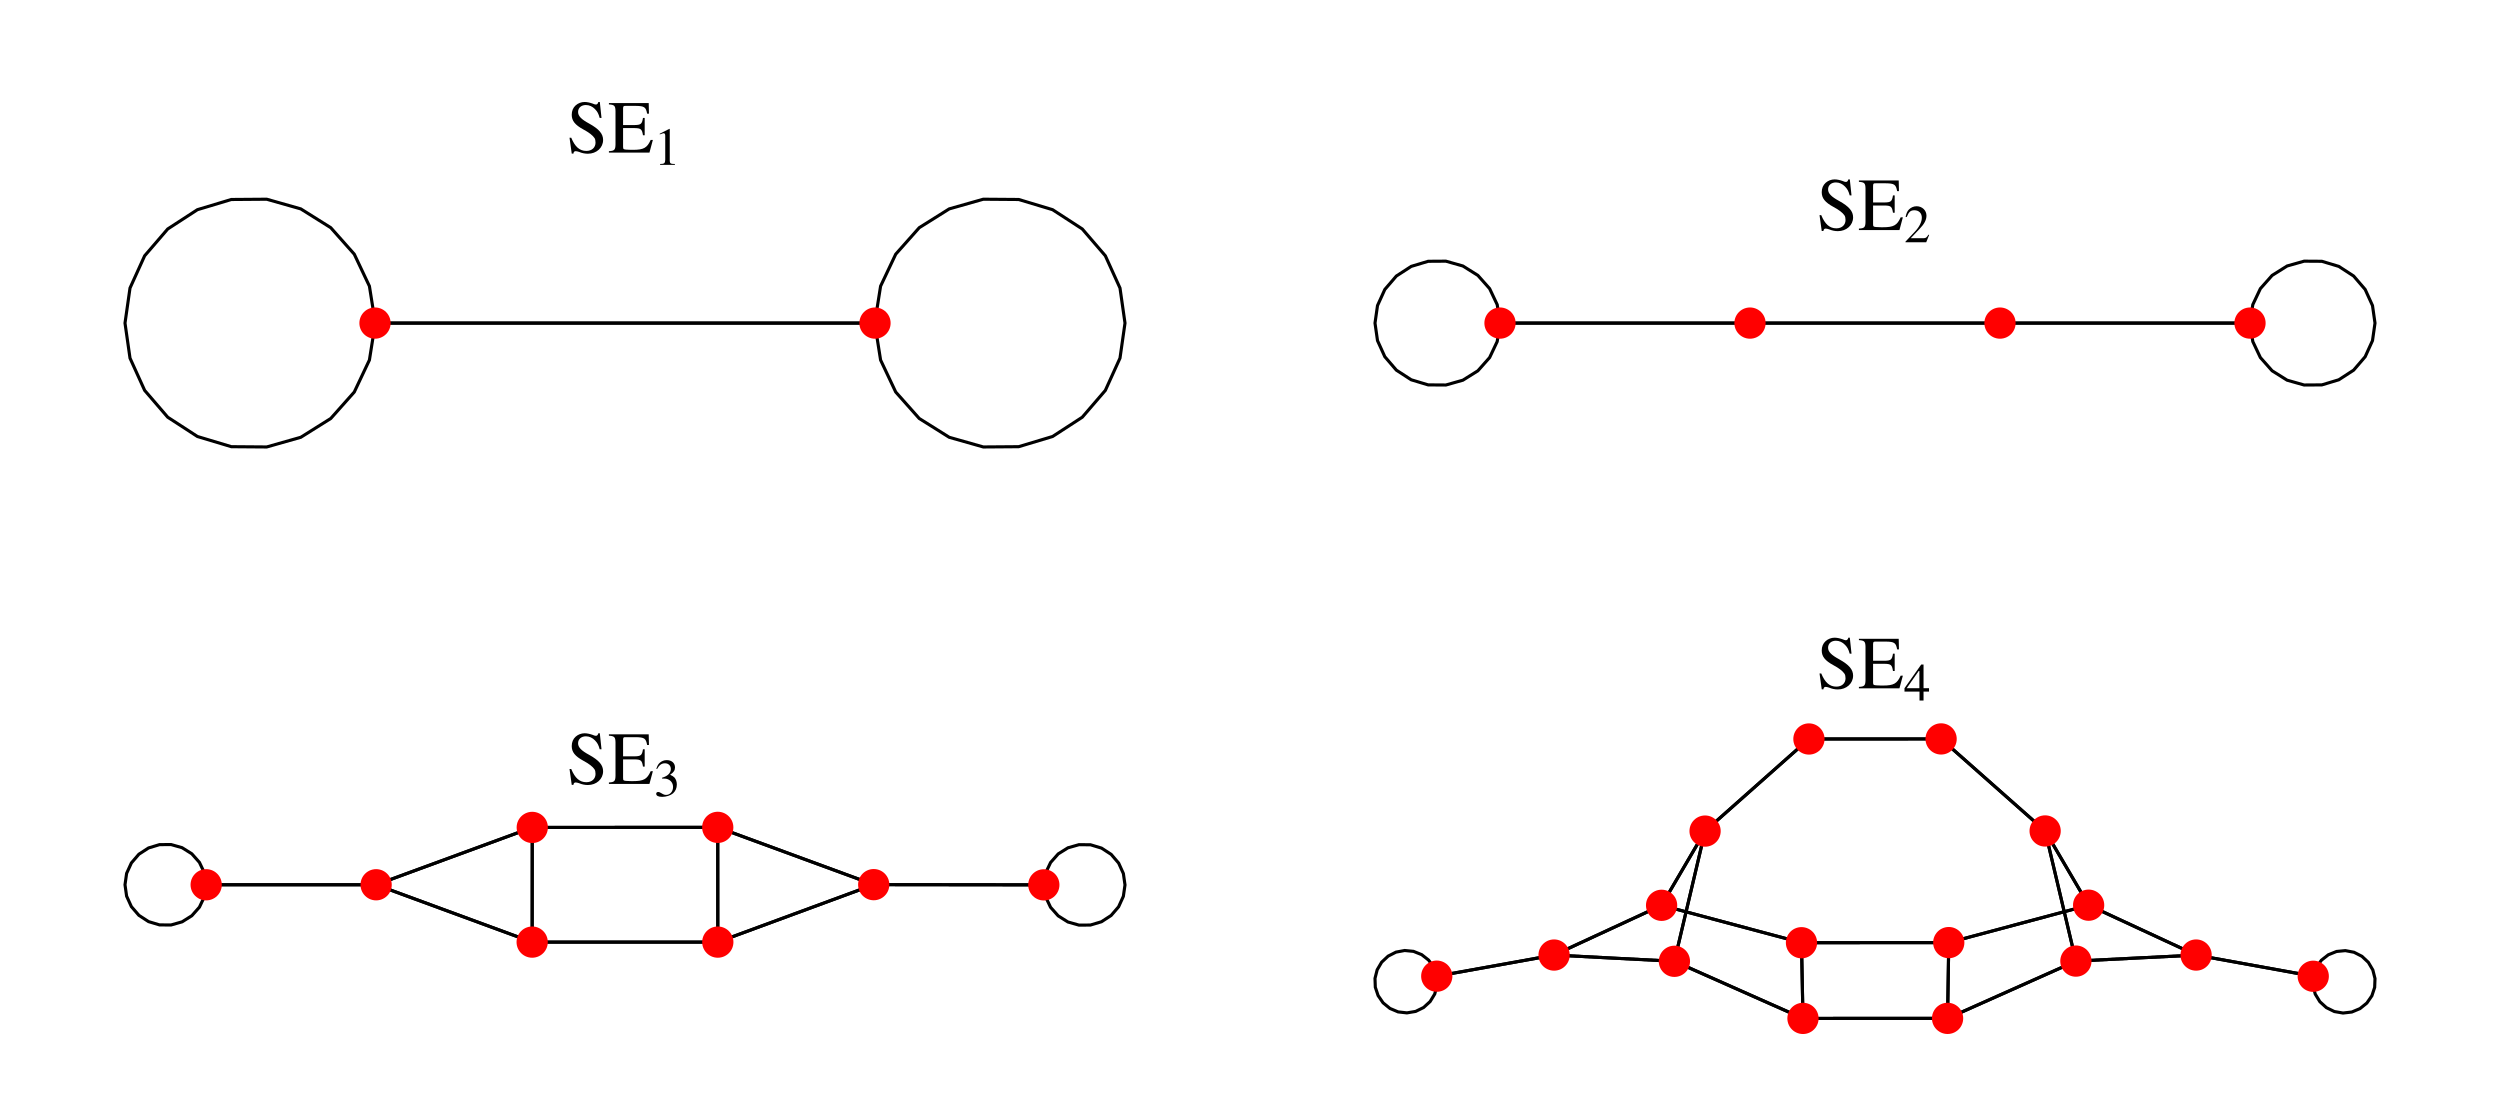 <?xml version="1.0" encoding="UTF-8"?>
<svg xmlns="http://www.w3.org/2000/svg" xmlns:xlink="http://www.w3.org/1999/xlink" width="320" height="141" viewBox="0 0 320 141">
<defs>
<g>
<g id="glyph-0-0">
</g>
<g id="glyph-0-1">
<path d="M 4.281 -6.484 L 4.094 -6.484 C 4.047 -6.281 3.938 -6.156 3.781 -6.156 C 3.688 -6.156 3.516 -6.203 3.359 -6.281 C 3 -6.406 2.641 -6.484 2.328 -6.484 C 1.922 -6.484 1.5 -6.328 1.188 -6.047 C 0.859 -5.75 0.688 -5.344 0.688 -4.844 C 0.688 -4.078 1.109 -3.547 2.172 -2.969 C 2.875 -2.594 3.375 -2.219 3.609 -1.859 C 3.688 -1.734 3.734 -1.531 3.734 -1.281 C 3.734 -0.656 3.266 -0.219 2.562 -0.219 C 1.703 -0.219 1.109 -0.734 0.625 -1.906 L 0.406 -1.906 L 0.688 0.125 L 0.906 0.125 C 0.906 -0.062 1.031 -0.188 1.172 -0.188 C 1.281 -0.188 1.438 -0.156 1.625 -0.094 C 1.984 0.062 2.375 0.141 2.75 0.141 C 3.859 0.141 4.703 -0.625 4.703 -1.625 C 4.703 -2.406 4.188 -3.016 2.922 -3.719 C 1.906 -4.266 1.5 -4.688 1.5 -5.203 C 1.5 -5.734 1.906 -6.094 2.5 -6.094 C 2.938 -6.094 3.344 -5.906 3.672 -5.562 C 3.969 -5.25 4.109 -5.016 4.266 -4.438 L 4.5 -4.438 Z M 4.281 -6.484 "/>
</g>
<g id="glyph-0-2">
<path d="M 5.734 -1.625 L 5.453 -1.625 C 5 -0.609 4.562 -0.359 3.188 -0.359 L 2.938 -0.359 C 1.938 -0.391 1.922 -0.391 1.922 -0.766 L 1.922 -3.141 L 3.406 -3.141 C 4.219 -3.125 4.344 -3 4.469 -2.219 L 4.688 -2.219 L 4.688 -4.438 L 4.469 -4.438 C 4.344 -3.672 4.219 -3.547 3.406 -3.531 L 1.922 -3.531 L 1.922 -5.656 C 1.938 -5.953 1.969 -5.984 2.25 -5.984 L 3.547 -5.984 C 4.656 -5.969 4.844 -5.828 5 -4.984 L 5.234 -4.984 L 5.203 -6.344 L 0.109 -6.344 L 0.109 -6.172 C 0.812 -6.125 0.938 -6 0.953 -5.312 L 0.953 -1.047 C 0.938 -0.359 0.812 -0.219 0.109 -0.188 L 0.109 0 L 5.297 0 Z M 5.734 -1.625 "/>
</g>
<g id="glyph-1-0">
</g>
<g id="glyph-1-1">
<path d="M 0.797 0 L 2.688 0 L 2.688 -0.109 C 2.156 -0.109 2.047 -0.172 2.031 -0.5 L 2.031 -4.594 L 1.984 -4.609 L 0.75 -3.984 L 0.75 -3.891 C 1.016 -3.984 1.188 -4.047 1.25 -4.047 C 1.391 -4.047 1.453 -3.938 1.453 -3.719 L 1.453 -0.641 C 1.438 -0.203 1.328 -0.109 0.797 -0.109 Z M 0.797 0 "/>
</g>
<g id="glyph-1-2">
<path d="M 3.234 -0.938 L 3.141 -0.969 C 2.891 -0.578 2.828 -0.531 2.5 -0.516 L 0.875 -0.516 L 2.016 -1.719 C 2.625 -2.344 2.891 -2.875 2.891 -3.406 C 2.891 -4.078 2.344 -4.609 1.625 -4.609 C 1.25 -4.609 0.906 -4.453 0.641 -4.188 C 0.422 -3.953 0.328 -3.734 0.219 -3.25 L 0.359 -3.219 C 0.625 -3.891 0.859 -4.094 1.344 -4.094 C 1.922 -4.094 2.297 -3.719 2.297 -3.141 C 2.297 -2.609 1.984 -1.969 1.422 -1.375 L 0.203 -0.078 L 0.203 0 L 2.859 0 Z M 3.234 -0.938 "/>
</g>
<g id="glyph-1-3">
<path d="M 1.047 -2.25 C 1.438 -2.25 1.594 -2.234 1.75 -2.172 C 2.188 -2.016 2.453 -1.641 2.453 -1.172 C 2.453 -0.578 2.062 -0.156 1.562 -0.156 C 1.375 -0.156 1.234 -0.203 0.984 -0.359 C 0.781 -0.484 0.672 -0.531 0.547 -0.531 C 0.391 -0.531 0.297 -0.438 0.297 -0.297 C 0.297 -0.047 0.578 0.094 1.062 0.094 C 1.578 0.094 2.125 -0.078 2.453 -0.359 C 2.766 -0.641 2.938 -1.031 2.938 -1.484 C 2.938 -1.844 2.828 -2.156 2.641 -2.375 C 2.5 -2.516 2.359 -2.609 2.078 -2.734 C 2.531 -3.047 2.703 -3.297 2.703 -3.672 C 2.703 -4.234 2.281 -4.609 1.641 -4.609 C 1.297 -4.609 1 -4.484 0.75 -4.266 C 0.547 -4.078 0.453 -3.906 0.312 -3.5 L 0.406 -3.469 C 0.688 -3.984 0.984 -4.203 1.422 -4.203 C 1.859 -4.203 2.172 -3.906 2.172 -3.469 C 2.172 -3.219 2.062 -2.984 1.891 -2.812 C 1.688 -2.609 1.5 -2.5 1.031 -2.344 Z M 1.047 -2.25 "/>
</g>
<g id="glyph-1-4">
<path d="M 3.219 -1.578 L 2.516 -1.578 L 2.516 -4.609 L 2.219 -4.609 L 0.078 -1.578 L 0.078 -1.141 L 2 -1.141 L 2 0 L 2.516 0 L 2.516 -1.141 L 3.219 -1.141 Z M 1.984 -1.578 L 0.359 -1.578 L 1.984 -3.906 Z M 1.984 -1.578 "/>
</g>
</g>
<clipPath id="clip-0">
<path clip-rule="nonzero" d="M 174 31 L 194 31 L 194 51.355 L 174 51.355 Z M 174 31 "/>
</clipPath>
<clipPath id="clip-1">
<path clip-rule="nonzero" d="M 286 31 L 306 31 L 306 51.355 L 286 51.355 Z M 286 31 "/>
</clipPath>
</defs>
<path fill="none" stroke-width="4" stroke-linecap="square" stroke-linejoin="miter" stroke="rgb(0%, 0%, 0%)" stroke-opacity="1" stroke-miterlimit="3.25" d="M 1120 996.445 L 1120.039 998.945 L 1127.148 1043.711 L 1146.523 1084.648 L 1176.641 1118.555 L 1215 1142.617 L 1258.594 1155 L 1303.906 1154.648 L 1347.305 1141.602 L 1385.312 1116.914 L 1414.844 1082.578 L 1433.594 1041.289 L 1440 996.445 L 1433.594 951.602 L 1414.844 910.312 L 1385.312 875.977 L 1347.305 851.289 L 1303.906 838.242 L 1258.594 837.891 L 1215 850.273 L 1176.641 874.336 L 1146.523 908.203 L 1127.148 949.18 L 1120.039 993.945 L 1120 996.445 " transform="matrix(0.1, 0, 0, -0.1, 0, 141)"/>
<path fill="none" stroke-width="4" stroke-linecap="square" stroke-linejoin="miter" stroke="rgb(0%, 0%, 0%)" stroke-opacity="1" stroke-miterlimit="3.25" d="M 1120 996.445 L 480 996.445 " transform="matrix(0.1, 0, 0, -0.1, 0, 141)"/>
<path fill="none" stroke-width="4" stroke-linecap="square" stroke-linejoin="miter" stroke="rgb(0%, 0%, 0%)" stroke-opacity="1" stroke-miterlimit="3.25" d="M 480 996.445 L 1120 996.445 " transform="matrix(0.1, 0, 0, -0.1, 0, 141)"/>
<path fill="none" stroke-width="4" stroke-linecap="square" stroke-linejoin="miter" stroke="rgb(0%, 0%, 0%)" stroke-opacity="1" stroke-miterlimit="3.25" d="M 480 996.445 L 479.961 993.945 L 472.852 949.18 L 453.477 908.203 L 423.359 874.336 L 385 850.273 L 341.406 837.891 L 296.094 838.242 L 252.695 851.289 L 214.688 875.977 L 185.156 910.312 L 166.406 951.602 L 160 996.445 L 166.406 1041.289 L 185.156 1082.578 L 214.688 1116.914 L 252.695 1141.602 L 296.094 1154.648 L 341.406 1155 L 385 1142.617 L 423.359 1118.555 L 453.477 1084.648 L 472.852 1043.711 L 479.961 998.945 L 480 996.445 " transform="matrix(0.1, 0, 0, -0.1, 0, 141)"/>
<path fill="none" stroke-width="40" stroke-linecap="round" stroke-linejoin="miter" stroke="rgb(100%, 0%, 0%)" stroke-opacity="1" stroke-miterlimit="3.25" d="M 1120 996.445 L 1120 996.445 " transform="matrix(0.1, 0, 0, -0.1, 0, 141)"/>
<path fill="none" stroke-width="40" stroke-linecap="round" stroke-linejoin="miter" stroke="rgb(100%, 0%, 0%)" stroke-opacity="1" stroke-miterlimit="3.25" d="M 480 996.445 L 480 996.445 " transform="matrix(0.1, 0, 0, -0.1, 0, 141)"/>
<g fill="rgb(0%, 0%, 0%)" fill-opacity="1">
<use xlink:href="#glyph-0-1" x="72.494" y="19.537"/>
<use xlink:href="#glyph-0-2" x="77.832" y="19.537"/>
</g>
<g fill="rgb(0%, 0%, 0%)" fill-opacity="1">
<use xlink:href="#glyph-1-1" x="83.697" y="21.099"/>
</g>
<g clip-path="url(#clip-0)">
<path fill="none" stroke-width="4" stroke-linecap="square" stroke-linejoin="miter" stroke="rgb(0%, 0%, 0%)" stroke-opacity="1" stroke-miterlimit="3.25" d="M 1920 996.445 L 1919.961 995.195 L 1916.406 972.812 L 1906.719 952.344 L 1891.68 935.391 L 1872.5 923.359 L 1850.703 917.188 L 1828.047 917.344 L 1806.367 923.867 L 1787.344 936.211 L 1772.578 953.398 L 1763.203 974.023 L 1760 996.445 L 1763.203 1018.867 L 1772.578 1039.492 L 1787.344 1056.68 L 1806.367 1069.023 L 1828.047 1075.547 L 1850.703 1075.703 L 1872.5 1069.531 L 1891.68 1057.5 L 1906.719 1040.547 L 1916.406 1020.078 L 1919.961 997.695 L 1920 996.445 " transform="matrix(0.1, 0, 0, -0.1, 0, 141)"/>
</g>
<path fill="none" stroke-width="4" stroke-linecap="square" stroke-linejoin="miter" stroke="rgb(0%, 0%, 0%)" stroke-opacity="1" stroke-miterlimit="3.25" d="M 1920 996.445 L 2240 996.445 " transform="matrix(0.1, 0, 0, -0.1, 0, 141)"/>
<path fill="none" stroke-width="4" stroke-linecap="square" stroke-linejoin="miter" stroke="rgb(0%, 0%, 0%)" stroke-opacity="1" stroke-miterlimit="3.25" d="M 2240 996.445 L 1920 996.445 " transform="matrix(0.1, 0, 0, -0.1, 0, 141)"/>
<path fill="none" stroke-width="4" stroke-linecap="square" stroke-linejoin="miter" stroke="rgb(0%, 0%, 0%)" stroke-opacity="1" stroke-miterlimit="3.25" d="M 2240 996.445 L 2560 996.445 " transform="matrix(0.1, 0, 0, -0.1, 0, 141)"/>
<path fill="none" stroke-width="4" stroke-linecap="square" stroke-linejoin="miter" stroke="rgb(0%, 0%, 0%)" stroke-opacity="1" stroke-miterlimit="3.25" d="M 2560 996.445 L 2240 996.445 " transform="matrix(0.1, 0, 0, -0.1, 0, 141)"/>
<path fill="none" stroke-width="4" stroke-linecap="square" stroke-linejoin="miter" stroke="rgb(0%, 0%, 0%)" stroke-opacity="1" stroke-miterlimit="3.25" d="M 2560 996.445 L 2880 996.445 " transform="matrix(0.1, 0, 0, -0.1, 0, 141)"/>
<path fill="none" stroke-width="4" stroke-linecap="square" stroke-linejoin="miter" stroke="rgb(0%, 0%, 0%)" stroke-opacity="1" stroke-miterlimit="3.25" d="M 2880 996.445 L 2560 996.445 " transform="matrix(0.1, 0, 0, -0.1, 0, 141)"/>
<g clip-path="url(#clip-1)">
<path fill="none" stroke-width="4" stroke-linecap="square" stroke-linejoin="miter" stroke="rgb(0%, 0%, 0%)" stroke-opacity="1" stroke-miterlimit="3.25" d="M 2880 996.445 L 2880.039 997.695 L 2883.594 1020.078 L 2893.281 1040.547 L 2908.32 1057.5 L 2927.5 1069.531 L 2949.297 1075.703 L 2971.953 1075.547 L 2993.633 1069.023 L 3012.656 1056.68 L 3027.422 1039.492 L 3036.797 1018.867 L 3040 996.445 L 3036.797 974.023 L 3027.422 953.398 L 3012.656 936.211 L 2993.633 923.867 L 2971.953 917.344 L 2949.297 917.188 L 2927.5 923.359 L 2908.32 935.391 L 2893.281 952.344 L 2883.594 972.812 L 2880.039 995.195 L 2880 996.445 " transform="matrix(0.1, 0, 0, -0.1, 0, 141)"/>
</g>
<path fill="none" stroke-width="40" stroke-linecap="round" stroke-linejoin="miter" stroke="rgb(100%, 0%, 0%)" stroke-opacity="1" stroke-miterlimit="3.25" d="M 1920 996.445 L 1920 996.445 " transform="matrix(0.1, 0, 0, -0.1, 0, 141)"/>
<path fill="none" stroke-width="40" stroke-linecap="round" stroke-linejoin="miter" stroke="rgb(100%, 0%, 0%)" stroke-opacity="1" stroke-miterlimit="3.25" d="M 2240 996.445 L 2240 996.445 " transform="matrix(0.1, 0, 0, -0.1, 0, 141)"/>
<path fill="none" stroke-width="40" stroke-linecap="round" stroke-linejoin="miter" stroke="rgb(100%, 0%, 0%)" stroke-opacity="1" stroke-miterlimit="3.25" d="M 2560 996.445 L 2560 996.445 " transform="matrix(0.1, 0, 0, -0.1, 0, 141)"/>
<path fill="none" stroke-width="40" stroke-linecap="round" stroke-linejoin="miter" stroke="rgb(100%, 0%, 0%)" stroke-opacity="1" stroke-miterlimit="3.25" d="M 2880 996.445 L 2880 996.445 " transform="matrix(0.1, 0, 0, -0.1, 0, 141)"/>
<g fill="rgb(0%, 0%, 0%)" fill-opacity="1">
<use xlink:href="#glyph-0-1" x="232.494" y="29.446"/>
<use xlink:href="#glyph-0-2" x="237.832" y="29.446"/>
</g>
<g fill="rgb(0%, 0%, 0%)" fill-opacity="1">
<use xlink:href="#glyph-1-2" x="243.697" y="31.008"/>
</g>
<path fill="none" stroke-width="4" stroke-linecap="square" stroke-linejoin="miter" stroke="rgb(0%, 0%, 0%)" stroke-opacity="1" stroke-miterlimit="3.25" d="M 1336.094 277.383 L 1336.133 278.203 L 1338.438 292.734 L 1344.766 306.016 L 1354.531 317.031 L 1366.992 324.805 L 1381.172 328.828 L 1395.898 328.672 L 1409.961 324.414 L 1422.305 316.406 L 1431.875 305.234 L 1437.93 291.836 L 1440 277.266 L 1437.891 262.695 L 1431.797 249.297 L 1422.188 238.164 L 1409.844 230.156 L 1395.742 225.938 L 1381.055 225.859 L 1366.875 229.883 L 1354.453 237.734 L 1344.688 248.711 L 1338.398 262.031 L 1336.133 276.562 L 1336.094 277.383 " transform="matrix(0.1, 0, 0, -0.1, 0, 141)"/>
<path fill="none" stroke-width="4" stroke-linecap="square" stroke-linejoin="miter" stroke="rgb(0%, 0%, 0%)" stroke-opacity="1" stroke-miterlimit="3.25" d="M 1336.094 277.383 L 1118.359 277.656 " transform="matrix(0.1, 0, 0, -0.1, 0, 141)"/>
<path fill="none" stroke-width="4" stroke-linecap="square" stroke-linejoin="miter" stroke="rgb(0%, 0%, 0%)" stroke-opacity="1" stroke-miterlimit="3.25" d="M 1118.359 277.656 L 1336.094 277.383 " transform="matrix(0.1, 0, 0, -0.1, 0, 141)"/>
<path fill="none" stroke-width="4" stroke-linecap="square" stroke-linejoin="miter" stroke="rgb(0%, 0%, 0%)" stroke-opacity="1" stroke-miterlimit="3.25" d="M 1118.359 277.656 L 918.711 350.977 " transform="matrix(0.1, 0, 0, -0.1, 0, 141)"/>
<path fill="none" stroke-width="4" stroke-linecap="square" stroke-linejoin="miter" stroke="rgb(0%, 0%, 0%)" stroke-opacity="1" stroke-miterlimit="3.25" d="M 1118.359 277.656 L 918.789 204.102 " transform="matrix(0.1, 0, 0, -0.1, 0, 141)"/>
<path fill="none" stroke-width="4" stroke-linecap="square" stroke-linejoin="miter" stroke="rgb(0%, 0%, 0%)" stroke-opacity="1" stroke-miterlimit="3.25" d="M 918.711 350.977 L 1118.359 277.656 " transform="matrix(0.1, 0, 0, -0.1, 0, 141)"/>
<path fill="none" stroke-width="4" stroke-linecap="square" stroke-linejoin="miter" stroke="rgb(0%, 0%, 0%)" stroke-opacity="1" stroke-miterlimit="3.25" d="M 918.711 350.977 L 681.289 350.898 " transform="matrix(0.1, 0, 0, -0.1, 0, 141)"/>
<path fill="none" stroke-width="4" stroke-linecap="square" stroke-linejoin="miter" stroke="rgb(0%, 0%, 0%)" stroke-opacity="1" stroke-miterlimit="3.25" d="M 918.711 350.977 L 918.789 204.102 " transform="matrix(0.1, 0, 0, -0.1, 0, 141)"/>
<path fill="none" stroke-width="4" stroke-linecap="square" stroke-linejoin="miter" stroke="rgb(0%, 0%, 0%)" stroke-opacity="1" stroke-miterlimit="3.25" d="M 681.289 350.898 L 918.711 350.977 " transform="matrix(0.1, 0, 0, -0.1, 0, 141)"/>
<path fill="none" stroke-width="4" stroke-linecap="square" stroke-linejoin="miter" stroke="rgb(0%, 0%, 0%)" stroke-opacity="1" stroke-miterlimit="3.25" d="M 681.289 350.898 L 681.172 204.102 " transform="matrix(0.1, 0, 0, -0.1, 0, 141)"/>
<path fill="none" stroke-width="4" stroke-linecap="square" stroke-linejoin="miter" stroke="rgb(0%, 0%, 0%)" stroke-opacity="1" stroke-miterlimit="3.25" d="M 681.289 350.898 L 481.445 277.5 " transform="matrix(0.1, 0, 0, -0.1, 0, 141)"/>
<path fill="none" stroke-width="4" stroke-linecap="square" stroke-linejoin="miter" stroke="rgb(0%, 0%, 0%)" stroke-opacity="1" stroke-miterlimit="3.25" d="M 918.789 204.102 L 1118.359 277.656 " transform="matrix(0.1, 0, 0, -0.1, 0, 141)"/>
<path fill="none" stroke-width="4" stroke-linecap="square" stroke-linejoin="miter" stroke="rgb(0%, 0%, 0%)" stroke-opacity="1" stroke-miterlimit="3.25" d="M 918.789 204.102 L 918.711 350.977 " transform="matrix(0.1, 0, 0, -0.1, 0, 141)"/>
<path fill="none" stroke-width="4" stroke-linecap="square" stroke-linejoin="miter" stroke="rgb(0%, 0%, 0%)" stroke-opacity="1" stroke-miterlimit="3.25" d="M 918.789 204.102 L 681.172 204.102 " transform="matrix(0.1, 0, 0, -0.1, 0, 141)"/>
<path fill="none" stroke-width="4" stroke-linecap="square" stroke-linejoin="miter" stroke="rgb(0%, 0%, 0%)" stroke-opacity="1" stroke-miterlimit="3.25" d="M 681.172 204.102 L 681.289 350.898 " transform="matrix(0.1, 0, 0, -0.1, 0, 141)"/>
<path fill="none" stroke-width="4" stroke-linecap="square" stroke-linejoin="miter" stroke="rgb(0%, 0%, 0%)" stroke-opacity="1" stroke-miterlimit="3.25" d="M 681.172 204.102 L 918.789 204.102 " transform="matrix(0.1, 0, 0, -0.1, 0, 141)"/>
<path fill="none" stroke-width="4" stroke-linecap="square" stroke-linejoin="miter" stroke="rgb(0%, 0%, 0%)" stroke-opacity="1" stroke-miterlimit="3.25" d="M 681.172 204.102 L 481.445 277.5 " transform="matrix(0.1, 0, 0, -0.1, 0, 141)"/>
<path fill="none" stroke-width="4" stroke-linecap="square" stroke-linejoin="miter" stroke="rgb(0%, 0%, 0%)" stroke-opacity="1" stroke-miterlimit="3.25" d="M 481.445 277.5 L 681.289 350.898 " transform="matrix(0.1, 0, 0, -0.1, 0, 141)"/>
<path fill="none" stroke-width="4" stroke-linecap="square" stroke-linejoin="miter" stroke="rgb(0%, 0%, 0%)" stroke-opacity="1" stroke-miterlimit="3.25" d="M 481.445 277.5 L 681.172 204.102 " transform="matrix(0.1, 0, 0, -0.1, 0, 141)"/>
<path fill="none" stroke-width="4" stroke-linecap="square" stroke-linejoin="miter" stroke="rgb(0%, 0%, 0%)" stroke-opacity="1" stroke-miterlimit="3.25" d="M 481.445 277.5 L 263.906 277.5 " transform="matrix(0.1, 0, 0, -0.1, 0, 141)"/>
<path fill="none" stroke-width="4" stroke-linecap="square" stroke-linejoin="miter" stroke="rgb(0%, 0%, 0%)" stroke-opacity="1" stroke-miterlimit="3.25" d="M 263.906 277.5 L 481.445 277.5 " transform="matrix(0.1, 0, 0, -0.1, 0, 141)"/>
<path fill="none" stroke-width="4" stroke-linecap="square" stroke-linejoin="miter" stroke="rgb(0%, 0%, 0%)" stroke-opacity="1" stroke-miterlimit="3.25" d="M 263.906 277.5 L 263.906 276.68 L 261.562 262.148 L 255.273 248.867 L 245.508 237.852 L 233.047 230.039 L 218.906 226.016 L 204.18 226.133 L 190.117 230.352 L 177.773 238.398 L 168.164 249.531 L 162.07 262.93 L 160 277.5 L 162.07 292.07 L 168.164 305.43 L 177.773 316.602 L 190.117 324.609 L 204.18 328.867 L 218.906 328.984 L 233.047 324.961 L 245.508 317.148 L 255.273 306.133 L 261.562 292.852 L 263.906 278.32 L 263.906 277.5 " transform="matrix(0.1, 0, 0, -0.1, 0, 141)"/>
<path fill="none" stroke-width="40" stroke-linecap="round" stroke-linejoin="miter" stroke="rgb(100%, 0%, 0%)" stroke-opacity="1" stroke-miterlimit="3.25" d="M 1336.094 277.383 L 1336.094 277.383 " transform="matrix(0.1, 0, 0, -0.1, 0, 141)"/>
<path fill="none" stroke-width="40" stroke-linecap="round" stroke-linejoin="miter" stroke="rgb(100%, 0%, 0%)" stroke-opacity="1" stroke-miterlimit="3.25" d="M 1118.359 277.656 L 1118.359 277.656 " transform="matrix(0.1, 0, 0, -0.1, 0, 141)"/>
<path fill="none" stroke-width="40" stroke-linecap="round" stroke-linejoin="miter" stroke="rgb(100%, 0%, 0%)" stroke-opacity="1" stroke-miterlimit="3.25" d="M 918.711 350.977 L 918.711 350.977 " transform="matrix(0.1, 0, 0, -0.1, 0, 141)"/>
<path fill="none" stroke-width="40" stroke-linecap="round" stroke-linejoin="miter" stroke="rgb(100%, 0%, 0%)" stroke-opacity="1" stroke-miterlimit="3.25" d="M 681.289 350.898 L 681.289 350.898 " transform="matrix(0.1, 0, 0, -0.1, 0, 141)"/>
<path fill="none" stroke-width="40" stroke-linecap="round" stroke-linejoin="miter" stroke="rgb(100%, 0%, 0%)" stroke-opacity="1" stroke-miterlimit="3.25" d="M 918.789 204.102 L 918.789 204.102 " transform="matrix(0.1, 0, 0, -0.1, 0, 141)"/>
<path fill="none" stroke-width="40" stroke-linecap="round" stroke-linejoin="miter" stroke="rgb(100%, 0%, 0%)" stroke-opacity="1" stroke-miterlimit="3.25" d="M 681.172 204.102 L 681.172 204.102 " transform="matrix(0.1, 0, 0, -0.1, 0, 141)"/>
<path fill="none" stroke-width="40" stroke-linecap="round" stroke-linejoin="miter" stroke="rgb(100%, 0%, 0%)" stroke-opacity="1" stroke-miterlimit="3.25" d="M 481.445 277.5 L 481.445 277.5 " transform="matrix(0.1, 0, 0, -0.1, 0, 141)"/>
<path fill="none" stroke-width="40" stroke-linecap="round" stroke-linejoin="miter" stroke="rgb(100%, 0%, 0%)" stroke-opacity="1" stroke-miterlimit="3.25" d="M 263.906 277.5 L 263.906 277.5 " transform="matrix(0.1, 0, 0, -0.1, 0, 141)"/>
<g fill="rgb(0%, 0%, 0%)" fill-opacity="1">
<use xlink:href="#glyph-0-1" x="72.494" y="100.342"/>
<use xlink:href="#glyph-0-2" x="77.832" y="100.342"/>
</g>
<g fill="rgb(0%, 0%, 0%)" fill-opacity="1">
<use xlink:href="#glyph-1-3" x="83.697" y="101.904"/>
</g>
<path fill="none" stroke-width="4" stroke-linecap="square" stroke-linejoin="miter" stroke="rgb(0%, 0%, 0%)" stroke-opacity="1" stroke-miterlimit="3.25" d="M 2960.938 160.391 L 2961.055 161.016 L 2964.805 171.68 L 2971.367 180.898 L 2980.273 187.891 L 2990.781 192.109 L 3002.031 193.203 L 3013.164 191.094 L 3023.242 185.938 L 3031.484 178.203 L 3037.227 168.438 L 3040 157.461 L 3039.57 146.133 L 3036.016 135.391 L 3029.57 126.094 L 3020.781 118.984 L 3010.312 114.609 L 2999.062 113.32 L 2987.93 115.234 L 2977.773 120.234 L 2969.414 127.852 L 2963.516 137.539 L 2960.586 148.438 L 2960.82 159.766 L 2960.938 160.391 " transform="matrix(0.1, 0, 0, -0.1, 0, 141)"/>
<path fill="none" stroke-width="4" stroke-linecap="square" stroke-linejoin="miter" stroke="rgb(0%, 0%, 0%)" stroke-opacity="1" stroke-miterlimit="3.25" d="M 2960.938 160.391 L 2811.016 187.539 " transform="matrix(0.1, 0, 0, -0.1, 0, 141)"/>
<path fill="none" stroke-width="4" stroke-linecap="square" stroke-linejoin="miter" stroke="rgb(0%, 0%, 0%)" stroke-opacity="1" stroke-miterlimit="3.25" d="M 2811.016 187.539 L 2960.938 160.391 " transform="matrix(0.1, 0, 0, -0.1, 0, 141)"/>
<path fill="none" stroke-width="4" stroke-linecap="square" stroke-linejoin="miter" stroke="rgb(0%, 0%, 0%)" stroke-opacity="1" stroke-miterlimit="3.25" d="M 2811.016 187.539 L 2657.148 179.805 " transform="matrix(0.1, 0, 0, -0.1, 0, 141)"/>
<path fill="none" stroke-width="4" stroke-linecap="square" stroke-linejoin="miter" stroke="rgb(0%, 0%, 0%)" stroke-opacity="1" stroke-miterlimit="3.25" d="M 2811.016 187.539 L 2673.438 251.367 " transform="matrix(0.1, 0, 0, -0.1, 0, 141)"/>
<path fill="none" stroke-width="4" stroke-linecap="square" stroke-linejoin="miter" stroke="rgb(0%, 0%, 0%)" stroke-opacity="1" stroke-miterlimit="3.25" d="M 2657.148 179.805 L 2811.016 187.539 " transform="matrix(0.1, 0, 0, -0.1, 0, 141)"/>
<path fill="none" stroke-width="4" stroke-linecap="square" stroke-linejoin="miter" stroke="rgb(0%, 0%, 0%)" stroke-opacity="1" stroke-miterlimit="3.25" d="M 2657.148 179.805 L 2492.891 106.484 " transform="matrix(0.1, 0, 0, -0.1, 0, 141)"/>
<path fill="none" stroke-width="4" stroke-linecap="square" stroke-linejoin="miter" stroke="rgb(0%, 0%, 0%)" stroke-opacity="1" stroke-miterlimit="3.25" d="M 2657.148 179.805 L 2617.773 346.367 " transform="matrix(0.1, 0, 0, -0.1, 0, 141)"/>
<path fill="none" stroke-width="4" stroke-linecap="square" stroke-linejoin="miter" stroke="rgb(0%, 0%, 0%)" stroke-opacity="1" stroke-miterlimit="3.25" d="M 2492.891 106.484 L 2657.148 179.805 " transform="matrix(0.1, 0, 0, -0.1, 0, 141)"/>
<path fill="none" stroke-width="4" stroke-linecap="square" stroke-linejoin="miter" stroke="rgb(0%, 0%, 0%)" stroke-opacity="1" stroke-miterlimit="3.25" d="M 2492.891 106.484 L 2307.812 106.445 " transform="matrix(0.1, 0, 0, -0.1, 0, 141)"/>
<path fill="none" stroke-width="4" stroke-linecap="square" stroke-linejoin="miter" stroke="rgb(0%, 0%, 0%)" stroke-opacity="1" stroke-miterlimit="3.25" d="M 2492.891 106.484 L 2494.414 203.477 " transform="matrix(0.1, 0, 0, -0.1, 0, 141)"/>
<path fill="none" stroke-width="4" stroke-linecap="square" stroke-linejoin="miter" stroke="rgb(0%, 0%, 0%)" stroke-opacity="1" stroke-miterlimit="3.25" d="M 2617.773 346.367 L 2657.148 179.805 " transform="matrix(0.1, 0, 0, -0.1, 0, 141)"/>
<path fill="none" stroke-width="4" stroke-linecap="square" stroke-linejoin="miter" stroke="rgb(0%, 0%, 0%)" stroke-opacity="1" stroke-miterlimit="3.25" d="M 2617.773 346.367 L 2484.609 464.18 " transform="matrix(0.1, 0, 0, -0.1, 0, 141)"/>
<path fill="none" stroke-width="4" stroke-linecap="square" stroke-linejoin="miter" stroke="rgb(0%, 0%, 0%)" stroke-opacity="1" stroke-miterlimit="3.25" d="M 2617.773 346.367 L 2673.438 251.367 " transform="matrix(0.1, 0, 0, -0.1, 0, 141)"/>
<path fill="none" stroke-width="4" stroke-linecap="square" stroke-linejoin="miter" stroke="rgb(0%, 0%, 0%)" stroke-opacity="1" stroke-miterlimit="3.25" d="M 2484.609 464.18 L 2617.773 346.367 " transform="matrix(0.1, 0, 0, -0.1, 0, 141)"/>
<path fill="none" stroke-width="4" stroke-linecap="square" stroke-linejoin="miter" stroke="rgb(0%, 0%, 0%)" stroke-opacity="1" stroke-miterlimit="3.25" d="M 2484.609 464.18 L 2315.43 464.102 " transform="matrix(0.1, 0, 0, -0.1, 0, 141)"/>
<path fill="none" stroke-width="4" stroke-linecap="square" stroke-linejoin="miter" stroke="rgb(0%, 0%, 0%)" stroke-opacity="1" stroke-miterlimit="3.25" d="M 2307.812 106.445 L 2492.891 106.484 " transform="matrix(0.1, 0, 0, -0.1, 0, 141)"/>
<path fill="none" stroke-width="4" stroke-linecap="square" stroke-linejoin="miter" stroke="rgb(0%, 0%, 0%)" stroke-opacity="1" stroke-miterlimit="3.25" d="M 2307.812 106.445 L 2143.242 179.531 " transform="matrix(0.1, 0, 0, -0.1, 0, 141)"/>
<path fill="none" stroke-width="4" stroke-linecap="square" stroke-linejoin="miter" stroke="rgb(0%, 0%, 0%)" stroke-opacity="1" stroke-miterlimit="3.25" d="M 2307.812 106.445 L 2305.898 203.32 " transform="matrix(0.1, 0, 0, -0.1, 0, 141)"/>
<path fill="none" stroke-width="4" stroke-linecap="square" stroke-linejoin="miter" stroke="rgb(0%, 0%, 0%)" stroke-opacity="1" stroke-miterlimit="3.25" d="M 2143.242 179.531 L 2307.812 106.445 " transform="matrix(0.1, 0, 0, -0.1, 0, 141)"/>
<path fill="none" stroke-width="4" stroke-linecap="square" stroke-linejoin="miter" stroke="rgb(0%, 0%, 0%)" stroke-opacity="1" stroke-miterlimit="3.25" d="M 2143.242 179.531 L 2182.5 346.211 " transform="matrix(0.1, 0, 0, -0.1, 0, 141)"/>
<path fill="none" stroke-width="4" stroke-linecap="square" stroke-linejoin="miter" stroke="rgb(0%, 0%, 0%)" stroke-opacity="1" stroke-miterlimit="3.25" d="M 2143.242 179.531 L 1989.219 187.539 " transform="matrix(0.1, 0, 0, -0.1, 0, 141)"/>
<path fill="none" stroke-width="4" stroke-linecap="square" stroke-linejoin="miter" stroke="rgb(0%, 0%, 0%)" stroke-opacity="1" stroke-miterlimit="3.25" d="M 2673.438 251.367 L 2811.016 187.539 " transform="matrix(0.1, 0, 0, -0.1, 0, 141)"/>
<path fill="none" stroke-width="4" stroke-linecap="square" stroke-linejoin="miter" stroke="rgb(0%, 0%, 0%)" stroke-opacity="1" stroke-miterlimit="3.25" d="M 2673.438 251.367 L 2617.773 346.367 " transform="matrix(0.1, 0, 0, -0.1, 0, 141)"/>
<path fill="none" stroke-width="4" stroke-linecap="square" stroke-linejoin="miter" stroke="rgb(0%, 0%, 0%)" stroke-opacity="1" stroke-miterlimit="3.25" d="M 2673.438 251.367 L 2494.414 203.477 " transform="matrix(0.1, 0, 0, -0.1, 0, 141)"/>
<path fill="none" stroke-width="4" stroke-linecap="square" stroke-linejoin="miter" stroke="rgb(0%, 0%, 0%)" stroke-opacity="1" stroke-miterlimit="3.25" d="M 2494.414 203.477 L 2492.891 106.484 " transform="matrix(0.1, 0, 0, -0.1, 0, 141)"/>
<path fill="none" stroke-width="4" stroke-linecap="square" stroke-linejoin="miter" stroke="rgb(0%, 0%, 0%)" stroke-opacity="1" stroke-miterlimit="3.25" d="M 2494.414 203.477 L 2673.438 251.367 " transform="matrix(0.1, 0, 0, -0.1, 0, 141)"/>
<path fill="none" stroke-width="4" stroke-linecap="square" stroke-linejoin="miter" stroke="rgb(0%, 0%, 0%)" stroke-opacity="1" stroke-miterlimit="3.25" d="M 2494.414 203.477 L 2305.898 203.32 " transform="matrix(0.1, 0, 0, -0.1, 0, 141)"/>
<path fill="none" stroke-width="4" stroke-linecap="square" stroke-linejoin="miter" stroke="rgb(0%, 0%, 0%)" stroke-opacity="1" stroke-miterlimit="3.25" d="M 2315.43 464.102 L 2484.609 464.18 " transform="matrix(0.1, 0, 0, -0.1, 0, 141)"/>
<path fill="none" stroke-width="4" stroke-linecap="square" stroke-linejoin="miter" stroke="rgb(0%, 0%, 0%)" stroke-opacity="1" stroke-miterlimit="3.25" d="M 2315.43 464.102 L 2182.5 346.211 " transform="matrix(0.1, 0, 0, -0.1, 0, 141)"/>
<path fill="none" stroke-width="4" stroke-linecap="square" stroke-linejoin="miter" stroke="rgb(0%, 0%, 0%)" stroke-opacity="1" stroke-miterlimit="3.25" d="M 2182.5 346.211 L 2143.242 179.531 " transform="matrix(0.1, 0, 0, -0.1, 0, 141)"/>
<path fill="none" stroke-width="4" stroke-linecap="square" stroke-linejoin="miter" stroke="rgb(0%, 0%, 0%)" stroke-opacity="1" stroke-miterlimit="3.25" d="M 2182.5 346.211 L 2315.43 464.102 " transform="matrix(0.1, 0, 0, -0.1, 0, 141)"/>
<path fill="none" stroke-width="4" stroke-linecap="square" stroke-linejoin="miter" stroke="rgb(0%, 0%, 0%)" stroke-opacity="1" stroke-miterlimit="3.25" d="M 2182.5 346.211 L 2126.836 251.211 " transform="matrix(0.1, 0, 0, -0.1, 0, 141)"/>
<path fill="none" stroke-width="4" stroke-linecap="square" stroke-linejoin="miter" stroke="rgb(0%, 0%, 0%)" stroke-opacity="1" stroke-miterlimit="3.25" d="M 2305.898 203.32 L 2307.812 106.445 " transform="matrix(0.1, 0, 0, -0.1, 0, 141)"/>
<path fill="none" stroke-width="4" stroke-linecap="square" stroke-linejoin="miter" stroke="rgb(0%, 0%, 0%)" stroke-opacity="1" stroke-miterlimit="3.25" d="M 2305.898 203.32 L 2494.414 203.477 " transform="matrix(0.1, 0, 0, -0.1, 0, 141)"/>
<path fill="none" stroke-width="4" stroke-linecap="square" stroke-linejoin="miter" stroke="rgb(0%, 0%, 0%)" stroke-opacity="1" stroke-miterlimit="3.25" d="M 2305.898 203.32 L 2126.836 251.211 " transform="matrix(0.1, 0, 0, -0.1, 0, 141)"/>
<path fill="none" stroke-width="4" stroke-linecap="square" stroke-linejoin="miter" stroke="rgb(0%, 0%, 0%)" stroke-opacity="1" stroke-miterlimit="3.25" d="M 2126.836 251.211 L 2182.5 346.211 " transform="matrix(0.1, 0, 0, -0.1, 0, 141)"/>
<path fill="none" stroke-width="4" stroke-linecap="square" stroke-linejoin="miter" stroke="rgb(0%, 0%, 0%)" stroke-opacity="1" stroke-miterlimit="3.25" d="M 2126.836 251.211 L 2305.898 203.32 " transform="matrix(0.1, 0, 0, -0.1, 0, 141)"/>
<path fill="none" stroke-width="4" stroke-linecap="square" stroke-linejoin="miter" stroke="rgb(0%, 0%, 0%)" stroke-opacity="1" stroke-miterlimit="3.25" d="M 2126.836 251.211 L 1989.219 187.539 " transform="matrix(0.1, 0, 0, -0.1, 0, 141)"/>
<path fill="none" stroke-width="4" stroke-linecap="square" stroke-linejoin="miter" stroke="rgb(0%, 0%, 0%)" stroke-opacity="1" stroke-miterlimit="3.25" d="M 1989.219 187.539 L 2143.242 179.531 " transform="matrix(0.1, 0, 0, -0.1, 0, 141)"/>
<path fill="none" stroke-width="4" stroke-linecap="square" stroke-linejoin="miter" stroke="rgb(0%, 0%, 0%)" stroke-opacity="1" stroke-miterlimit="3.25" d="M 1989.219 187.539 L 2126.836 251.211 " transform="matrix(0.1, 0, 0, -0.1, 0, 141)"/>
<path fill="none" stroke-width="4" stroke-linecap="square" stroke-linejoin="miter" stroke="rgb(0%, 0%, 0%)" stroke-opacity="1" stroke-miterlimit="3.25" d="M 1989.219 187.539 L 1839.062 160.508 " transform="matrix(0.1, 0, 0, -0.1, 0, 141)"/>
<path fill="none" stroke-width="4" stroke-linecap="square" stroke-linejoin="miter" stroke="rgb(0%, 0%, 0%)" stroke-opacity="1" stroke-miterlimit="3.25" d="M 1839.062 160.508 L 1989.219 187.539 " transform="matrix(0.1, 0, 0, -0.1, 0, 141)"/>
<path fill="none" stroke-width="4" stroke-linecap="square" stroke-linejoin="miter" stroke="rgb(0%, 0%, 0%)" stroke-opacity="1" stroke-miterlimit="3.25" d="M 1839.062 160.508 L 1839.18 159.883 L 1839.414 148.594 L 1836.445 137.656 L 1830.547 128.008 L 1822.188 120.391 L 1812.031 115.391 L 1800.859 113.516 L 1789.609 114.766 L 1779.18 119.18 L 1770.391 126.328 L 1763.984 135.625 L 1760.391 146.367 L 1760 157.695 L 1762.773 168.633 L 1768.516 178.398 L 1776.797 186.133 L 1786.875 191.289 L 1798.008 193.359 L 1809.258 192.266 L 1819.766 188.047 L 1828.633 181.055 L 1835.234 171.836 L 1838.945 161.133 L 1839.062 160.508 " transform="matrix(0.1, 0, 0, -0.1, 0, 141)"/>
<path fill="none" stroke-width="40" stroke-linecap="round" stroke-linejoin="miter" stroke="rgb(100%, 0%, 0%)" stroke-opacity="1" stroke-miterlimit="3.25" d="M 2960.938 160.391 L 2960.938 160.391 " transform="matrix(0.1, 0, 0, -0.1, 0, 141)"/>
<path fill="none" stroke-width="40" stroke-linecap="round" stroke-linejoin="miter" stroke="rgb(100%, 0%, 0%)" stroke-opacity="1" stroke-miterlimit="3.25" d="M 2811.016 187.539 L 2811.016 187.539 " transform="matrix(0.1, 0, 0, -0.1, 0, 141)"/>
<path fill="none" stroke-width="40" stroke-linecap="round" stroke-linejoin="miter" stroke="rgb(100%, 0%, 0%)" stroke-opacity="1" stroke-miterlimit="3.25" d="M 2657.148 179.805 L 2657.148 179.805 " transform="matrix(0.1, 0, 0, -0.1, 0, 141)"/>
<path fill="none" stroke-width="40" stroke-linecap="round" stroke-linejoin="miter" stroke="rgb(100%, 0%, 0%)" stroke-opacity="1" stroke-miterlimit="3.25" d="M 2492.891 106.484 L 2492.891 106.484 " transform="matrix(0.1, 0, 0, -0.1, 0, 141)"/>
<path fill="none" stroke-width="40" stroke-linecap="round" stroke-linejoin="miter" stroke="rgb(100%, 0%, 0%)" stroke-opacity="1" stroke-miterlimit="3.25" d="M 2617.773 346.367 L 2617.773 346.367 " transform="matrix(0.1, 0, 0, -0.1, 0, 141)"/>
<path fill="none" stroke-width="40" stroke-linecap="round" stroke-linejoin="miter" stroke="rgb(100%, 0%, 0%)" stroke-opacity="1" stroke-miterlimit="3.25" d="M 2484.609 464.18 L 2484.609 464.18 " transform="matrix(0.1, 0, 0, -0.1, 0, 141)"/>
<path fill="none" stroke-width="40" stroke-linecap="round" stroke-linejoin="miter" stroke="rgb(100%, 0%, 0%)" stroke-opacity="1" stroke-miterlimit="3.25" d="M 2307.812 106.445 L 2307.812 106.445 " transform="matrix(0.1, 0, 0, -0.1, 0, 141)"/>
<path fill="none" stroke-width="40" stroke-linecap="round" stroke-linejoin="miter" stroke="rgb(100%, 0%, 0%)" stroke-opacity="1" stroke-miterlimit="3.25" d="M 2143.242 179.531 L 2143.242 179.531 " transform="matrix(0.1, 0, 0, -0.1, 0, 141)"/>
<path fill="none" stroke-width="40" stroke-linecap="round" stroke-linejoin="miter" stroke="rgb(100%, 0%, 0%)" stroke-opacity="1" stroke-miterlimit="3.25" d="M 2673.438 251.367 L 2673.438 251.367 " transform="matrix(0.1, 0, 0, -0.1, 0, 141)"/>
<path fill="none" stroke-width="40" stroke-linecap="round" stroke-linejoin="miter" stroke="rgb(100%, 0%, 0%)" stroke-opacity="1" stroke-miterlimit="3.25" d="M 2494.414 203.477 L 2494.414 203.477 " transform="matrix(0.1, 0, 0, -0.1, 0, 141)"/>
<path fill="none" stroke-width="40" stroke-linecap="round" stroke-linejoin="miter" stroke="rgb(100%, 0%, 0%)" stroke-opacity="1" stroke-miterlimit="3.25" d="M 2315.43 464.102 L 2315.43 464.102 " transform="matrix(0.1, 0, 0, -0.1, 0, 141)"/>
<path fill="none" stroke-width="40" stroke-linecap="round" stroke-linejoin="miter" stroke="rgb(100%, 0%, 0%)" stroke-opacity="1" stroke-miterlimit="3.25" d="M 2182.5 346.211 L 2182.5 346.211 " transform="matrix(0.1, 0, 0, -0.1, 0, 141)"/>
<path fill="none" stroke-width="40" stroke-linecap="round" stroke-linejoin="miter" stroke="rgb(100%, 0%, 0%)" stroke-opacity="1" stroke-miterlimit="3.25" d="M 2305.898 203.32 L 2305.898 203.32 " transform="matrix(0.1, 0, 0, -0.1, 0, 141)"/>
<path fill="none" stroke-width="40" stroke-linecap="round" stroke-linejoin="miter" stroke="rgb(100%, 0%, 0%)" stroke-opacity="1" stroke-miterlimit="3.25" d="M 2126.836 251.211 L 2126.836 251.211 " transform="matrix(0.1, 0, 0, -0.1, 0, 141)"/>
<path fill="none" stroke-width="40" stroke-linecap="round" stroke-linejoin="miter" stroke="rgb(100%, 0%, 0%)" stroke-opacity="1" stroke-miterlimit="3.25" d="M 1989.219 187.539 L 1989.219 187.539 " transform="matrix(0.1, 0, 0, -0.1, 0, 141)"/>
<path fill="none" stroke-width="40" stroke-linecap="round" stroke-linejoin="miter" stroke="rgb(100%, 0%, 0%)" stroke-opacity="1" stroke-miterlimit="3.25" d="M 1839.062 160.508 L 1839.062 160.508 " transform="matrix(0.1, 0, 0, -0.1, 0, 141)"/>
<g fill="rgb(0%, 0%, 0%)" fill-opacity="1">
<use xlink:href="#glyph-0-1" x="232.494" y="88.108"/>
<use xlink:href="#glyph-0-2" x="237.832" y="88.108"/>
</g>
<g fill="rgb(0%, 0%, 0%)" fill-opacity="1">
<use xlink:href="#glyph-1-4" x="243.697" y="89.67"/>
</g>
</svg>
